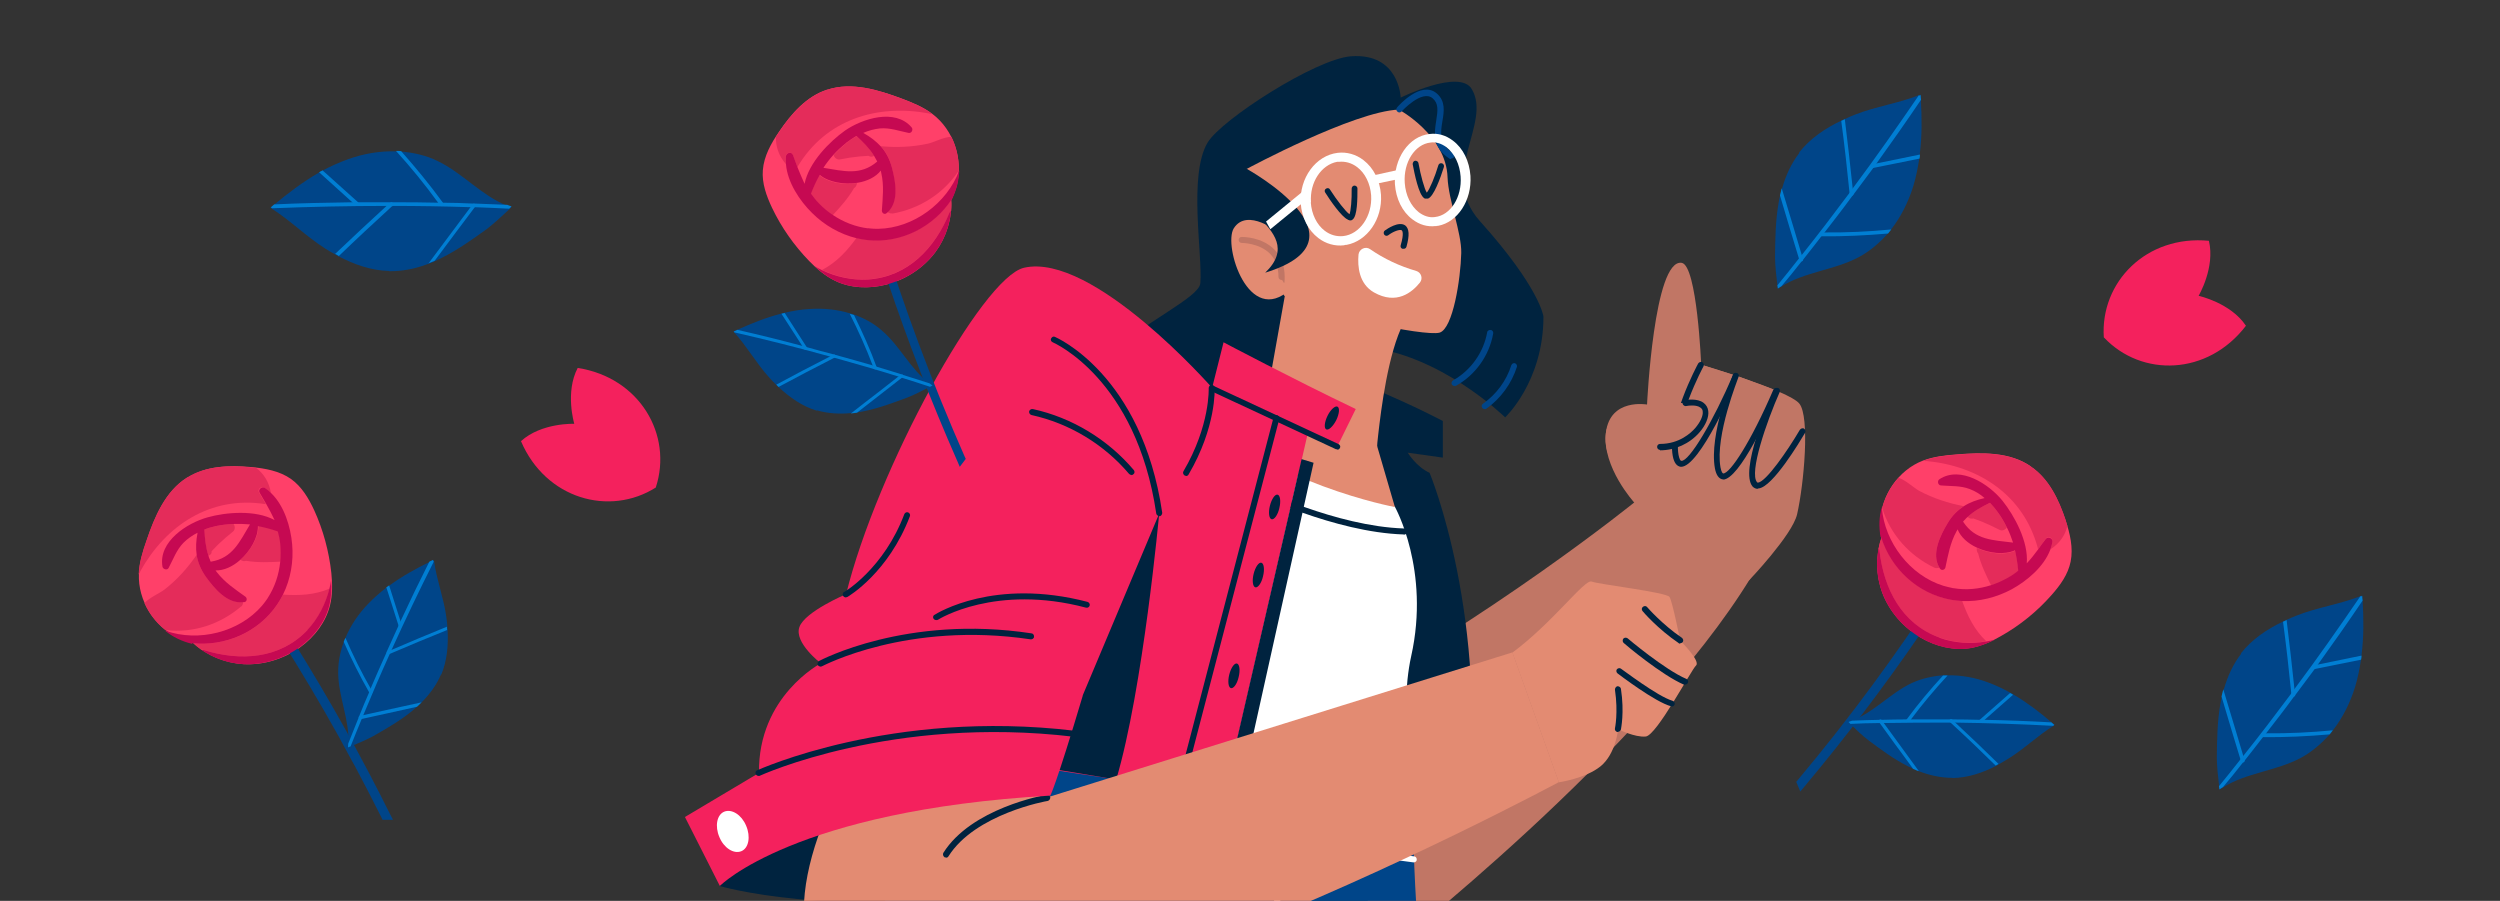 <?xml version="1.0" encoding="UTF-8"?>
<svg id="Capa_1" data-name="Capa 1" xmlns="http://www.w3.org/2000/svg" version="1.1" xmlns:xlink="http://www.w3.org/1999/xlink" viewBox="0 0 1168 420.9">
  <rect x="0" y="0" width="1168" height="420.9" fill="#333333" stroke="none"/>
  <defs>
    <style>
      .cls-1 {
        fill: #f4215d;
      }

      .cls-1, .cls-2, .cls-3, .cls-4, .cls-5, .cls-6, .cls-7, .cls-8, .cls-9, .cls-10, .cls-11, .cls-12, .cls-13 {
        stroke-width: 0px;
      }

      .cls-2 {
        fill: #00233f;
      }

      .cls-14, .cls-9 {
        isolation: isolate;
      }

      .cls-3 {
        fill: #ff4069;
      }

      .cls-4 {
        fill: none;
      }

      .cls-5 {
        fill: #e42c5a;
      }

      .cls-15 {
        clip-path: url(#clippath-1);
      }

      .cls-6 {
        fill: #007ed3;
      }

      .cls-7 {
        fill: #c17665;
      }

      .cls-8 {
        fill: #004589;
      }

      .cls-9 {
        fill: #c965b8;
        mix-blend-mode: multiply;
        opacity: .5;
      }

      .cls-16 {
        clip-path: url(#clippath);
      }

      .cls-10 {
        fill: #c60952;
      }

      .cls-11 {
        fill: #051d10;
      }

      .cls-12 {
        fill: #fff;
      }

      .cls-13 {
        fill: #e38b72;
      }
    </style>
    <clipPath id="clippath">
      <rect class="cls-4" width="1168" height="420.9"/>
    </clipPath>
    <clipPath id="clippath-1">
      <rect class="cls-4" x="288.9" width="590.2" height="597.3"/>
    </clipPath>
  </defs>
  <g class="cls-16">
    <g class="cls-15">
      <g>
        <g>
          <path class="cls-7" d="M817,271.3s20.3-21.2,22.6-31c3.2-14,6.1-45.7,1-51.8s-45.8-18.1-45.8-18.1c0,0-1.9-46.4-9.1-47.6-13-2.1-16.2,66.2-16.2,66.2,0,0-17.2-3.1-19.2,13-2,16.2,13.4,33,13.4,33l53.2,36.3h0Z"/>
          <path class="cls-7" d="M764.2,234.2s-66.6,54.1-152.4,100.3l35.1,111.1s121.6-94.6,171.1-175.8l-52.7-35.5h-1.1Z"/>
          <path class="cls-2" d="M757.8,637.5s-4.1,40.5-391,124.2l-18.1-10,409.1-114.2Z"/>
          <path class="cls-13" d="M518.6,735.8c-32.8,52.5-62.3,89.6-62.3,89.6,20.1,79.4-59.4,173.5-59.4,173.5h-122.6l69.1-228.7,46.7-154.7,203.5-35.1c-16.4,54-46.9,110.3-75.1,155.3h0Z"/>
          <path class="cls-2" d="M332.1,901.6c-.6,0-1.1,0-1.7,0-10.7-1.2-15.4-12.6-15.6-13-.3-.7,0-1.6.7-1.8s1.6,0,1.8.7c0,0,4.3,10.3,13.3,11.3,7.4.8,13.1-5.1,20.3-12.8,1.7-1.8,3.5-3.7,5.3-5.6s1.5-.6,2,0,.6,1.5,0,2c-1.8,1.8-3.6,3.8-5.3,5.5-6.9,7.3-12.9,13.8-20.9,13.8h0Z"/>
          <path class="cls-2" d="M413.3,857.8c-.6,0-1.1-.4-1.3-.9-.3-.7,0-1.6.8-1.8.3,0,27.5-11.1,42.3-30.6.5-.6,1.4-.7,1.9-.3.6.5.7,1.4.3,1.9-15.2,20.1-42.4,31-43.5,31.5-.2,0-.4,0-.6,0h0Z"/>
          <path class="cls-7" d="M593.7,580.4c-16.4,54-46.9,110.3-75.1,155.3-73.2,19.3-175.2,34.4-175.2,34.4l46.7-154.7,203.5-35.1Z"/>
          <path class="cls-13" d="M698.5,998.9h-136.4s19.2-185.5,127-228.7c0,0-44.9-16.3-98.8-54.7-44.7-31.9-95.7-78.8-132.3-144.1l214-54.5s40.4,67.4,77.8,129.4h0c25,41.6,48.6,80.8,57.7,95.8,22.7,37.5-55.3,113.9-108.8,256.8h-.2Z"/>
          <path class="cls-7" d="M749.7,646.3h0s-42,28-159.4,69.2c-44.7-31.9-95.7-78.8-132.3-144.1l214-54.5s40.4,67.4,77.8,129.4h0Z"/>
          <path class="cls-2" d="M689.1,771.6c-.6,0-1-.3-1.3-.8-.4-.7,0-1.6.6-1.8.6-.3,13.6-6.5,26.2-8.6.7,0,1.5.4,1.7,1.2,0,.7-.4,1.5-1.2,1.7-12.2,2-25.2,8.3-25.4,8.4s-.4.2-.6.2h0Z"/>
          <path class="cls-2" d="M336.1,413.9s50.9,15.4,143.8,3.2l10.6-45.3s-100.6-5.6-154.4,42.2h0Z"/>
          <path class="cls-2" d="M489.6,246.1c-27.5-70.2,70.1-100.5,71.2-113.8,1.1-13.3-5.7-50.5,3.4-65.7,6.5-10.8,50.4-39,66.9-40.3,22.7-1.7,23.3,19.3,23.3,19.3,0,0,27.5-13.6,33.2-4,9.6,16.2-15.8,39.8,3.8,61.7,28.2,31.4,29.7,44.6,29.7,44.6,0,30.4-17.9,47.1-17.9,47.1,0,0-30.7-30.1-66.4-33l-147.3,84.2h0Z"/>
          <path class="cls-2" d="M571.6,160.1l-5.3,21.1-97.1,164.2,216.1,36.5c10.9-93.6-17.4-161-17.4-161-6.2-2.8-10.2-9.4-10.2-9.4l16.4,2.3v-17.1s-51.6-27.7-102.5-36.7h0Z"/>
          <path class="cls-8" d="M469.1,345.4s-170.6,178.7-120.3,406.2l409.1-114.2s-59.1-109.8-91.5-163.7c0,0-6.2-46.3-6.2-96.1l-190.9-32.3h0Z"/>
          <path class="cls-12" d="M636.5,511.6c2.5,7.3,2,14-1,15.1-2.9,1-7.3-4.1-9.8-11.5s-2-14,1-15.1c2.9-1,7.3,4.1,9.8,11.5Z"/>
          <path class="cls-12" d="M668.1,600.3c2.5,7.3,2,14-1,15.1-3,1-7.3-4.1-9.8-11.5s-2-14,1-15.1c3-1,7.3,4.1,9.8,11.5Z"/>
          <g>
            <path class="cls-12" d="M662.3,663.3c-.6,0-1.1-.4-1.3-.9-2.8-7.7-70.2-188.6-69.5-208.6.7-19.8,11.8-84.1,12.3-86.8,0-.7.8-1.3,1.7-1.1.7,0,1.3.8,1.1,1.7,0,.6-11.6,66.7-12.2,86.4-.6,19.5,68.7,205.6,69.3,207.5.3.7,0,1.6-.8,1.8h-.6Z"/>
            <path class="cls-12" d="M531.1,385.6h-.2l-84.8-11.3c-.7,0-1.3-.8-1.2-1.6,0-.7.8-1.4,1.6-1.2l84.8,11.3c.7,0,1.3.8,1.2,1.6,0,.7-.7,1.2-1.4,1.2Z"/>
            <path class="cls-12" d="M660.5,402.9h-.2l-117.5-15.7c-.7,0-1.3-.8-1.2-1.6,0-.7.8-1.4,1.6-1.2l117.5,15.7c.7,0,1.3.8,1.2,1.6,0,.7-.7,1.2-1.4,1.2Z"/>
            <path class="cls-12" d="M540.4,399.9h-.2l-11.7-1.7c-.4,0-.7-.3-.9-.6s-.3-.7-.2-1.1l7.9-39.9c.2-.7.9-1.3,1.7-1.1s1.3.9,1.1,1.7l-7.6,38.5,8.9,1.4,8.1-38.3c.2-.7.9-1.2,1.7-1.1.7.2,1.3.9,1.1,1.7l-8.4,39.6c-.2.6-.7,1.1-1.4,1.1h0Z"/>
          </g>
          <path class="cls-12" d="M651.7,236.8s16.6,29.5,7.6,69.8c-6.1,27.4.7,71.1.7,71.1l-190.9-32.3,97.1-164.2,85.6,55.6h0Z"/>
          <path class="cls-2" d="M655.8,249.7h0c-32.3-1-69.9-19.4-70.2-19.6-.7-.4-1-1.2-.6-1.9.4-.7,1.2-1,1.9-.6s37.4,18.3,69,19.3c.7,0,1.4.6,1.4,1.5s-.6,1.4-1.4,1.4h0Z"/>
          <path class="cls-13" d="M643.1,207.4l8.6,29.5s-58.8-10.9-93.4-45.6l34.1-10,50.6,26.1Z"/>
          <path class="cls-13" d="M655.8,150.8c-7.3,14-10.6,40.8-11.9,52.3-.8,6.8-.4,5.6-.4,5.6l-50.9-27.5,8-44.8,5.8,2.4,49.5,12h0Z"/>
          <g>
            <path class="cls-13" d="M582.5,78.9s49.9-26.9,71.1-27.7c0,0,22.1,12,22.7,31.7.4,10.6,6.6,25.9,6.4,35.3-.3,12.3-3.9,35.3-10.1,37.2-6.9,2-57.7-8.7-72.4-17.1-3.4-1.9,4.9-34-17.8-59.4h0Z"/>
            <path class="cls-12" d="M661.7,126.6c-7.9-2.3-15.1-5.7-21.6-10.2-2.2-1.5-5.1,0-5.4,2.5-.5,5.6.2,13.7,7.2,17.7,10.6,6,17.8,0,21.5-4.6,1.5-1.9.6-4.7-1.7-5.4h0Z"/>
          </g>
          <g>
            <path class="cls-13" d="M597.6,108.8s-14.9-12.1-21.2-2.1c-5,8.1,7,46.3,26.4,28.5l-5.3-26.3h0Z"/>
            <path class="cls-7" d="M598.7,130.8h0c-.7,0-1.4-.6-1.4-1.4,0-4.6-1.4-8.3-4-10.9-5-5-13.1-5-13.2-5h0c-.7,0-1.4-.6-1.4-1.4s.6-1.4,1.4-1.4,9.4,0,15.2,5.8c3.2,3.2,4.9,7.5,4.9,12.9s-.6,1.4-1.4,1.4h0Z"/>
          </g>
          <path class="cls-2" d="M582.5,78.9s59.6,32.8,8.6,48.5c22.7-21.7-29.5-32.9-8.6-48.5Z"/>
          <path class="cls-1" d="M571.6,160.1l-5.3,21.1s-130.5,166.3-130.5,168.6,136.3,21.7,136.3,21.7l39-169.5,13.8,6.4,8.5-17.3c-29.7-14.2-61.8-31.2-61.8-31.2h0Z"/>
          <path class="cls-2" d="M541.6,239.7s-7.5,82.1-20.1,124.5l-85.8-14.3,81.9-106.5,24.1-3.7h0Z"/>
          <path class="cls-2" d="M624.8,209.9c-.2,0-.4,0-.6,0l-58.6-27.3c-.7-.4-1-1.2-.6-1.8.4-.7,1.2-1,1.8-.6l58.6,27.3c.7.4,1,1.2.6,1.8-.3.6-.7.8-1.3.8h0Z"/>
          <path class="cls-2" d="M551.2,370h-.4c-.7-.2-1.2-.9-1-1.7l45.2-173.3c.2-.7.9-1.2,1.7-1,.7.2,1.2.9,1,1.7l-45.2,173.3c-.2.6-.7,1-1.4,1h0Z"/>
          <path class="cls-2" d="M624.3,196.3c-1.5,2.9-3.6,4.9-4.7,4.3s-.8-3.4.6-6.3,3.6-4.9,4.7-4.3.8,3.4-.6,6.3Z"/>
          <path class="cls-2" d="M597.7,237.4c-.7,3.2-2.4,5.5-3.6,5.2-1.2-.3-1.6-3.1-.8-6.3s2.4-5.5,3.6-5.2,1.6,3.1.8,6.3Z"/>
          <path class="cls-2" d="M590.1,269.2c-.7,3.2-2.4,5.5-3.6,5.2-1.2-.3-1.6-3.1-.8-6.3s2.4-5.5,3.6-5.2c1.2.3,1.6,3.1.8,6.3Z"/>
          <path class="cls-2" d="M578.7,316.3c-.7,3.2-2.4,5.5-3.6,5.2-1.2-.3-1.6-3.1-.8-6.3s2.4-5.5,3.6-5.2,1.6,3.1.8,6.3Z"/>
          <path class="cls-11" d="M568.5,355.4c-.7,3.2-2.4,5.5-3.6,5.2-1.2-.3-1.6-3.1-.8-6.3s2.4-5.5,3.6-5.2c1.2.3,1.6,3.1.8,6.3Z"/>
          <polygon class="cls-2" points="571.9 371.5 578.9 372.9 613.7 216.2 608.1 214.5 571.9 371.5"/>
          <path class="cls-8" d="M677.9,74.3c-.3,0-.6,0-.7-.2-8.2-5.1-7.1-12.1-6.2-17.7.8-5,1.1-8.1-1.7-10.5-5-4.2-14.4,6.1-14.5,6.2-.6.6-1.4.6-2,0-.6-.6-.6-1.4,0-2,.5-.6,11.1-12.6,18.4-6.5,4.2,3.6,3.5,8.4,2.7,13-.9,5.5-1.7,10.7,4.9,14.9.6.4.8,1.3.5,1.9-.3.5-.7.6-1.2.6h0Z"/>
          <g>
            <path class="cls-13" d="M785,299.4s-3.6-18.3-5-20.5-33.2-5.9-36.4-7.2-18,19.1-37,33.2l21.7,60.6s12.5-1.8,19.5-7.5c7.1-5.8,8.2-17.3,8.2-17.3,0,0,7.8,3.9,12.9,3.4s21.3-31.2,23.5-33.2c2.2-2.1-7.3-11.5-7.3-11.5h0Z"/>
            <path class="cls-2" d="M785,300.7c-.3,0-.6,0-.8-.3-9.7-6.6-16.5-14.5-16.8-14.9-.5-.6-.5-1.5.2-2,.6-.5,1.5-.5,2,.2,0,0,6.9,8,16.2,14.3.6.5.8,1.3.4,1.9-.3.4-.7.6-1.2.6h0Z"/>
            <path class="cls-2" d="M755.9,342h-.3c-.7-.2-1.3-.9-1.1-1.7,0,0,1.6-7.3,0-18.1,0-.7.5-1.5,1.2-1.6.7,0,1.5.5,1.6,1.2,1.7,11.2,0,18.7,0,19-.2.6-.7,1.1-1.4,1.1Z"/>
            <path class="cls-2" d="M787.4,319.9c-.2,0-.4,0-.6,0-10.5-4.5-27.5-18.8-28.2-19.5-.6-.5-.6-1.4-.2-2,.5-.6,1.4-.6,2-.2.2.2,17.4,14.7,27.5,19,.7.3,1,1.1.7,1.8-.3.6-.7.8-1.3.8h0Z"/>
            <path class="cls-2" d="M781.2,330h-.4c-7.6-2-24.4-14.9-25.1-15.4-.6-.5-.7-1.4-.3-1.9.5-.6,1.4-.7,1.9-.3.2,0,17.1,13,24.1,15,.7.2,1.2,1,1,1.7-.2.6-.7,1-1.4,1h0Z"/>
          </g>
          <g>
            <path class="cls-13" d="M489.1,372.7c-3.8-53.2,48.9-260.3,18.5-177.3-18.1,49.2-166.9,187.4-124.5,260.1,42.4,72.7,345.2-90.1,345.2-90.1l-21.7-60.6-217.5,67.8h0Z"/>
            <path class="cls-2" d="M441.9,400.6c-.3,0-.6,0-.7-.2-.6-.4-.8-1.3-.5-1.9,13.1-20.9,46.8-26.9,48.3-27.2.7,0,1.5.4,1.7,1.2,0,.7-.4,1.5-1.2,1.7-.4,0-33.9,6-46.4,25.9-.3.5-.7.6-1.2.6h0Z"/>
          </g>
          <g>
            <path class="cls-1" d="M505.8,325l60.5-143.8s-55.7-63.5-87.9-56.1c-19.7,4.6-68.8,94.4-83.1,152.5,0,0-19.2,8.1-21.8,15.3-2.7,7.3,10,17,10,17,0,0-29.4,15.3-28.9,51.2l-34.6,20.6,16.3,32.2s34.8-35.3,154.4-42.2c0,0,2.5-4.2,15.2-46.8h0Z"/>
            <path class="cls-12" d="M348.6,385.8c2.2,5.1,1.2,10.5-2.3,11.9s-8.1-1.5-10.2-6.6c-2.2-5.1-1.2-10.5,2.3-11.9s8.1,1.5,10.2,6.6Z"/>
            <path class="cls-2" d="M383.3,311.4c-.5,0-1-.3-1.2-.7-.4-.6,0-1.6.6-1.9.4-.2,40.8-21.8,99.2-12.9.7,0,1.3.8,1.2,1.6,0,.7-.8,1.3-1.6,1.2-57.6-8.6-97,12.4-97.5,12.6-.2,0-.5.2-.6.2h0Z"/>
            <path class="cls-2" d="M395.1,279.1c-.5,0-.9-.3-1.2-.7-.4-.6-.2-1.6.6-1.9.2,0,18.5-11,28-36.3.3-.7,1.1-1.1,1.8-.8.7.3,1.1,1.1.8,1.8-10,26.3-28.5,37.3-29.2,37.7-.2,0-.5.2-.7.2h0Z"/>
            <path class="cls-2" d="M354.4,362.5c-.6,0-1-.3-1.3-.8-.4-.7,0-1.6.6-1.8s62.7-28.7,148.3-18.5c.7,0,1.3.8,1.2,1.6,0,.7-.8,1.4-1.6,1.2-84.8-10.1-146.1,18-146.8,18.3-.2,0-.4,0-.6,0h0Z"/>
            <path class="cls-2" d="M554.1,222.3c-.3,0-.5,0-.7-.2-.6-.4-.9-1.3-.5-1.9,12.6-21.5,11.8-38.8,11.8-38.9,0-.7.6-1.5,1.3-1.5s1.5.6,1.5,1.3.8,18.4-12.2,40.6c-.3.5-.7.7-1.2.7h0Z"/>
            <path class="cls-2" d="M541.6,241.1c-.6,0-1.3-.5-1.4-1.2-9.3-63.1-48-79.8-48.4-80-.7-.3-1.1-1.1-.7-1.8s1.1-1.1,1.8-.7c.4.2,40.6,17.4,50.1,82.2,0,.7-.5,1.5-1.2,1.6h-.3Z"/>
            <path class="cls-2" d="M528.6,221.9c-.4,0-.8-.2-1.1-.5-11.8-13.9-27.9-23.6-45.6-27.5-.7-.2-1.2-.9-1.1-1.7.2-.7.9-1.2,1.7-1.1,18.3,4,35.1,14.2,47.2,28.5.5.6.5,1.5-.2,2-.3.2-.6.4-.9.4h0Z"/>
            <path class="cls-2" d="M437.4,289.7c-.5,0-.9-.2-1.2-.6-.5-.6-.3-1.6.5-1.9,1.1-.7,27.8-17.4,71.4-6,.7.2,1.2,1,1,1.7-.2.7-.9,1.2-1.7,1-42.3-11.2-68.8,5.4-69.1,5.6-.3.2-.5.2-.7.2h0Z"/>
          </g>
          <g>
            <path class="cls-7" d="M794.8,170.4s-14.4,26.8-11.8,42.3,19.7-17.2,28.2-37.1l-16.4-5.2Z"/>
            <path class="cls-2" d="M785.7,218.1h-.4c-1.9-.2-3.2-1.9-3.8-5.1-2.8-15.8,11.3-42.1,11.9-43.2.4-.6,1.2-.9,1.9-.6.6.4.9,1.2.6,1.9-.2.3-14.2,26.6-11.7,41.4.4,2,.9,2.8,1.3,2.8,3.6.5,15-18.5,24.2-40.3.3-.7,1.1-1,1.8-.7.7.3,1,1.1.7,1.8-1.8,4.3-18.1,42-26.8,42h0Z"/>
            <path class="cls-7" d="M811.3,175.6s-11.2,27.4-8.5,42.9c2.7,15.5,19.1-16.4,27.4-35.9l-19-7.1h0Z"/>
            <path class="cls-2" d="M805.4,224h-.4c-1.9-.2-3.2-2-3.8-5.2-2.8-15.7,8.1-42.5,8.5-43.7.3-.7,1.1-1.1,1.8-.7.7.3,1.1,1.1.7,1.8,0,.3-11,27.3-8.4,42.1.4,2.2,1,2.9,1.3,2.9h0c3.2,0,12.8-14.5,23.4-39.1.3-.7,1.1-1,1.8-.7.7.3,1,1.1.7,1.8-4.2,9.6-18.3,40.9-26.1,40.9h.2Z"/>
            <path class="cls-7" d="M830.2,182.7s-16.2,36.9-10.4,43.8c4.6,5.4,22.2-24.8,22.2-24.8l-11.8-19Z"/>
            <path class="cls-2" d="M821.3,228.4c-1,0-1.8-.4-2.5-1.1-6.1-7.2,7.3-38.9,10.2-45.3.3-.7,1.1-1,1.8-.7.7.3,1,1.1.7,1.8-6.2,14-14.4,37.8-10.6,42.2,0,0,.2.2.4.2,3.8-.4,13.7-14.7,19.6-24.7.4-.6,1.3-.9,1.9-.6.6.4.9,1.3.6,1.9-2.5,4.2-15.2,25.5-21.8,26.1h-.4,0Z"/>
          </g>
          <g>
            <path class="cls-7" d="M750.7,200.5c2.8-10.8,27.3-12.1,37-12.3,20.7-.6,3.7,21.7-12,20.6,0,0-3.9,14-12.3,13.9-8.4,0-15.3-11.9-12.8-22.1h0Z"/>
            <path class="cls-2" d="M775.6,210.2c-.7,0-1.4-.6-1.4-1.4s.6-1.4,1.4-1.4c9,0,14.5-5.2,16.4-7.4,2.4-2.8,3.8-5.8,3.5-7.8,0-.8-.5-1.4-1.1-1.8-1.7-1.3-5.3-1-6.6-.7-.7.2-1.5-.4-1.7-1.1-.2-.7.4-1.5,1.1-1.7.6,0,5.7-1,8.7,1.3,1.2.9,2,2.2,2.2,3.8.4,2.8-1.2,6.7-4.1,10-4.6,5.3-11.4,8.4-18.5,8.4h0Z"/>
          </g>
          <path class="cls-2" d="M437.4,559.1c-.6,0-1-.3-1.3-.8-.3-.7,0-1.6.7-1.8.9-.5,96.6-42.6,134.3-70.9.6-.5,1.5-.4,1.9.3s.4,1.5-.3,1.9c-38,28.5-133.9,70.8-134.9,71.2-.2,0-.4,0-.6,0h0Z"/>
          <path class="cls-8" d="M679.5,180.3c-.5,0-1-.3-1.2-.7-.4-.6,0-1.6.6-1.9,8.3-4.7,14.2-13,15.9-22.4,0-.7.9-1.3,1.7-1.1.7,0,1.3.8,1.1,1.7-1.8,10.2-8.3,19.3-17.3,24.3-.2,0-.5.2-.6.2h0Z"/>
          <path class="cls-8" d="M693.6,191.1c-.5,0-.9-.2-1.1-.6-.5-.6-.3-1.5.4-1.9,6.2-4.4,10.9-10.7,13.2-18,.3-.7,1-1.1,1.7-.9.7.3,1.1,1,.9,1.7-2.5,7.8-7.5,14.7-14.2,19.5-.3.2-.6.3-.8.3h0Z"/>
        </g>
        <g>
          <path class="cls-2" d="M629.7,102.6h0c-3-1.3-8.4-9.2-10.6-12.7-.4-.6-.2-1.5.5-1.8.6-.4,1.5-.2,1.8.5,3.2,5,7.4,10.4,9.1,11.5.6-1.6,1.1-6.7,1-12,0-.7.6-1.4,1.3-1.4s1.4.6,1.4,1.3c0,4.8,0,13-2.3,14.6-.3.3-.8.5-1.6.3,0,0-.3-.2-.5-.2h0Z"/>
          <path class="cls-2" d="M665.7,92.8h0c0,0-.2-.2-.3-.2-2.6-1.6-4.6-11.7-5.4-15.9,0-.7.4-1.5,1.1-1.6s1.5.4,1.6,1.1c1,5.6,2.8,12.2,3.9,13.8,1.3-1.5,3.8-7.4,5.4-12.8.2-.7.9-1.1,1.7-.9.6.2,1.1.9.9,1.7-1.6,5.1-4.8,14-7.5,14.8-.5,0-.9,0-1.4,0h0Z"/>
          <path class="cls-2" d="M655.1,116.2h0c-.6-.3-.9-.9-.7-1.6,1.7-5.8.7-6.8.5-7-.9-.6-4.1.6-6.3,2.3-.6.5-1.5.3-1.9-.3s-.3-1.5.3-1.9c1-.7,6.4-4.5,9.5-2.4,1.9,1.5,2.1,4.6.6,10-.2.7-.9,1.1-1.7.9h-.2,0Z"/>
        </g>
        <g>
          <path class="cls-12" d="M627.9,114.6c-4.2.5-8.5-.7-12-3.4-4.8-3.7-7.7-9.5-8.2-16.2-.7-11.8,7-22.4,17.3-23.6,4.2-.5,8.5.7,12,3.4,4.8,3.7,7.7,9.5,8.2,16.2.7,11.4-6.4,21.6-16.1,23.4-.4,0-.8,0-1.2.2ZM612.4,94.6c.4,5.5,2.8,10.4,6.5,13.2,2.6,2,5.6,2.8,8.6,2.5,7.8-.8,13.7-9.4,13.1-19-.4-5.5-2.8-10.4-6.5-13.2-2.6-2-5.6-2.8-8.6-2.5-.3,0-.6,0-.8,0-7.4,1.4-12.9,9.6-12.2,18.9h0Z"/>
          <path class="cls-12" d="M670.8,105.6c-3.9.5-7.6-.6-10.9-3.1-4.8-3.6-7.7-9.6-8.2-16.5-.7-11.8,6.5-22.4,16.2-23.4,3.9-.5,7.6.6,10.9,3.1,4.8,3.6,7.7,9.6,8.2,16.5h0c.7,11.4-6,21.6-15.1,23.3-.4,0-.7,0-1.1.2h0ZM682.4,82.5c-.4-5.7-2.8-10.7-6.6-13.7-2.3-1.7-4.9-2.6-7.5-2.2-7.3.8-12.7,9.3-12,18.9.4,5.7,2.8,10.7,6.6,13.7,2.3,1.7,4.9,2.6,7.5,2.2,7.3-.8,12.7-9.3,12-18.9h0Z"/>
          <polygon class="cls-12" points="641.8 86.1 654.6 83.4 653.6 79.3 640.9 82.1 641.8 86.1"/>
          <polygon class="cls-12" points="593.5 107.1 611.1 92.7 609.2 89 591.5 103.5 593.5 107.1"/>
        </g>
      </g>
    </g>
    <g class="cls-14">
      <g id="Capa_1-2" data-name="Capa 1">
        <path class="cls-3" d="M948.8,217.9c-9.8-6.8-22.7-6.6-34.6-5.6-5.3.4-10.8,1-15.8,2.9-11.5,4.4-19.5,16.3-20,28.6-.1,2.6.1,5.2.6,7.7-2.8,8.1-2.6,17.3.4,25.4,3.3,8.8,9.9,16.3,18,21,7,4.1,15.5,6.2,23.5,4.8,4.9-.9,9.6-3,13.9-5.5,8.9-5,16.9-11.5,23.6-19.1,4.1-4.6,7.8-9.7,9-15.7,1.3-6.4-.3-13.2-2.4-19.4-3.2-9.6-7.8-19.3-16.2-25h-.1Z"/>
        <g>
          <g>
            <g>
              <path class="cls-8" d="M896,294.8c.2-.2.4-.5.5-.8-.3-.2-.6-.3-.9-.5-1.4,2.1-2.8,4.1-4.2,6.1-10.1,14.5-20.7,28.9-31.7,42.9l-1.4,1.9c-5.6,7.1-11.3,14-17,21l.5,1.1c19.2-22.9,37.4-46.9,54.2-71.5h.1c0-.1,0-.2,0-.2Z"/>
              <path class="cls-8" d="M897.4,295.5l.6-.8c-1.3-.7-2.6-1.3-3.8-2.1-.3.4-.6.8-.8,1.3-1.1,1.6-2.2,3.2-3.3,4.8-10,14.4-20.7,28.9-31.6,42.8l-1.1,1.4-.3.4c-5.6,7.1-11.4,14.2-17,20.9l-.9,1.1,1.9,4.5,2-2.4c19.2-22.9,37.5-47.1,54.3-71.6l.3-.3h0Z"/>
            </g>
            <g>
              <path class="cls-8" d="M912,363.4c-5.3,0-10.6-1.2-15.5-3.1h0c-.9-.3-1.8-.7-2.7-1.1-.9-.4-1.7-.8-2.6-1.3-6.5-3.3-12.3-7.6-18.2-12-2.7-2-6-5.2-8.6-7.7-.3-.4-.7-.7-.9-.9.6-.2,1.1-.4,1.7-.6,10.3-3.9,18-12.9,28-17.6,4.6-2.1,9.6-3.2,14.6-3.6.7,0,1.4,0,2.1,0h0c6.5-.1,13.1,1.1,19.1,3.4,3.5,1.3,6.9,2.9,10.3,4.8.5.2.9.5,1.4.8,6.3,3.7,12.2,8.2,17.8,13,.5.4.9.8,1.4,1.2-.2,0-.4.2-.5.4-7.6,4.7-13.9,11-21.5,15.6-1.3.8-2.6,1.5-3.9,2.3-.5.3-.9.5-1.4.8-6.4,3.3-13.3,5.6-20.4,5.7h0Z"/>
              <path class="cls-6" d="M959.2,339.1c-15.1-.8-30.4-1.3-45.6-1.5h0c-.8,0-1.5,0-2.2,0-10.4,0-20.9,0-31.3.2h0c-.6,0-1.2,0-1.8,0-4.6,0-9.2.2-13.8.4-.3-.4-.7-.7-.9-.9.6-.2,1.1-.4,1.7-.6,4.3-.2,8.6-.3,12.9-.4h0c.3,0,.6,0,.9,0,3.9-.1,7.9-.2,11.9-.2.6,0,1.3,0,1.9,0,6.2,0,12.3,0,18.4,0h0c.2,0,.5,0,.7,0,4.4,0,8.7.1,13,.2h0c.8,0,1.5,0,2.2,0h0c10.4.2,20.8.6,31.2,1.2.5.4.9.8,1.4,1.2-.2,0-.4.2-.5.4h0Z"/>
              <path class="cls-6" d="M924.8,337.4c-.1-.1-.2-.3-.2-.4,0-.2,0-.4.2-.6h0c0,0,14.3-12.6,14.3-12.6.5.2.9.5,1.4.8l-13.4,11.8h0l-1.3,1.2c-.3.3-.8.2-1,0h0Z"/>
              <path class="cls-6" d="M932.4,357.7c-6.9-6.8-14-13.6-21.1-20.1-.1,0-.2-.2-.3-.3-.1-.1-.2-.3-.2-.5,0-.2,0-.4.2-.6,0,0,0-.1.2-.1h0c.2-.2.5-.1.7,0h.1c.5.6,1,1.1,1.5,1.5h0c6.8,6.3,13.6,12.8,20.2,19.3-.5.3-.9.5-1.4.8h0Z"/>
              <path class="cls-6" d="M890.9,337.2c-.2-.1-.3-.3-.3-.6,0-.2,0-.4.2-.5h0c5.3-7.2,11-14,17-20.5.7,0,1.4,0,2.1,0-6,6.5-11.8,13.4-17.1,20.5l-.7,1c-.2.3-.7.4-1,.1h0Z"/>
              <path class="cls-6" d="M896.5,360.3c-.9-.3-1.8-.7-2.7-1.1-2.8-3.9-5.6-7.7-8.5-11.6l-7.1-9.8-.3-.5c-.1,0-.1-.3-.1-.4,0-.3,0-.5.3-.6h0c.3-.2.7-.2.9,0l.2.2.9,1.3h0l6.5,8.9c3.3,4.5,6.6,9.1,9.9,13.6h0Z"/>
            </g>
          </g>
          <g>
            <path class="cls-4" d="M937.6,246.4c-.6,1.1-2.1,1.8-3.3,1.2-2.7-1.4-5.6-2.7-8.4-3.9-1.2-.5-2.6-1-4-1.5-.2,0-.4,0-.6.1-.9.1-1.5-.2-2-.8-.4.4-.9.8-1.3,1.3-.3.4-.6.7-.8,1,5.7,8.6,13.8,8.5,23.3,9.7-.8-2.4-1.7-4.8-2.9-7.1Z"/>
            <path class="cls-4" d="M903.7,265.2c-11.8-5.8-20.4-15.6-24.3-27.7,1.2,16.2,13.1,31.7,28.8,36.5,1.5.4,3.1.8,4.6,1.1,5.8.9,11.8.4,17.5-1.4-2.4-4.8-4.8-9.7-6.1-15-.7-.7-.9-1.8-.7-2.7-4.1-2-7.6-4.9-8.9-8.5-.2.3-.3.6-.5.9-3,5.5-3.8,10.9-5.2,16.9-.3,1.1-1.8,1.5-2.5.6-.1-.1-.2-.3-.3-.5-.8.4-1.6.4-2.4,0h0Z"/>
            <path class="cls-9" d="M917.1,243.8h0c.3-.3.5-.7.8-1-.3.3-.6.6-.9.9h0Z"/>
            <path class="cls-5" d="M921.3,242.3c.2,0,.4,0,.6-.1,1.4.5,2.8,1,4,1.5,2.9,1.2,5.7,2.5,8.4,3.9,1.1.6,2.7-.1,3.3-1.2-1.2-2.4-2.6-4.9-4.3-7.2-1.1-1.5-2.3-3-3.6-4.3-4,1.9-7.5,3.8-10.4,6.6.5.5,1.2.9,2,.8h0Z"/>
            <path class="cls-5" d="M903.7,265.2c.7.3,1.6.3,2.4,0-3.9-6.4.4-15,3.8-20.7,2.1-3.6,4.7-6.2,7.6-8-7.3-1.4-14.3-3.7-20.9-7.2-2.5-1.4-6.1-4.9-9.6-6.1-3.6,3.9-6.2,8.8-7.6,13.9,0,.1,0,.3,0,.4,3.8,12.1,12.5,22,24.3,27.7h0Z"/>
            <path class="cls-5" d="M924.2,258.6c1.3,5.2,3.7,10.2,6.1,15,2.8-.9,5.4-2,7.9-3.5,1.7-1,3.3-2.1,4.8-3.3-.3-3.3-.8-6.5-1.5-9.5-4.8,2.2-12.1,1.5-17.9-1.3-.2.9,0,2,.7,2.7h0Z"/>
            <path class="cls-5" d="M958.9,253.1c-.2,1.2-.6,2.4-1,3.6,4.5-2.9,7-6.8,8-11-.3-.9-.6-1.8-.8-2.7-3.2-9.6-7.8-19.3-16.2-25-9.8-6.8-22.7-6.6-34.6-5.6-5.3.4-10.8,1-15.8,2.9,0,0,0,0-.1,0,.2,0,.3,0,.4,0,.4.1.8.2,1.3.1,24.4,2.3,45.4,15.9,52,40.8,0,.1,0,.3.1.4,1.2-1.6,2.4-3.2,3.6-4.9s3.4-.2,3.1,1.4h0Z"/>
            <path class="cls-9" d="M912.3,274.9c.2,0,.4,0,.6.1-1.6-.3-3.1-.6-4.6-1.1,1.3.4,2.7.8,4.1,1h0Z"/>
            <path class="cls-5" d="M878.9,251.1c0,.1,0,.2,0,.4-.6,1.6-1,3.3-1.3,5,.2.2.4.4.5.8,1.9,17.7,10.3,34.3,28.1,40.6,6.9,2.5,14.5,2.9,21.8,1.7-5.6-5.3-8.7-11.7-11.3-18.9-1.8,0-3.5-.3-5.2-.6-15.7-2.8-27.8-14.6-32.5-29.1h0Z"/>
            <path class="cls-10" d="M878.9,251.1c4.6,14.5,16.8,26.2,32.5,29.1,1.7.3,3.5.5,5.2.6,8.1.4,16.2-1.7,23.3-5.5,7.1-3.9,15-10.5,18-18.5.4-1.2.8-2.4,1-3.6.3-1.6-2-2.8-3.1-1.4s-2.5,3.3-3.6,4.9c-1.7,2.3-3.4,4.5-5.3,6.5.9-10.1-5.8-22.3-11.3-29.2-6.2-7.7-19.6-16.6-29.5-10.1-1.1.7-.8,2.8.7,2.9,4.6.4,9.1,0,13.5,1.7,2.6,1,4.9,2.4,6.9,4.2-3.6.8-6.9,2-9.7,3.8-2.9,1.9-5.5,4.4-7.6,8-3.4,5.7-7.7,14.3-3.8,20.7,0,.2.2.3.3.5.7,1,2.2.6,2.5-.6,1.3-6,2.2-11.4,5.2-16.9.2-.3.4-.6.5-.9,1.4,3.6,4.8,6.6,8.9,8.5,5.9,2.8,13.1,3.5,17.9,1.3.7,3.1,1.2,6.3,1.5,9.5-1.4,1.2-3,2.3-4.8,3.3-2.5,1.4-5.1,2.6-7.9,3.5-5.6,1.8-11.6,2.4-17.5,1.4-.2,0-.4,0-.6-.1-1.4-.3-2.7-.6-4.1-1-15.6-4.8-27.5-20.3-28.8-36.5,0-.1,0-.3,0-.4-.6,2.2-1,4.5-1.1,6.8-.1,2.5.1,4.9.5,7.3h.1ZM917.1,243.8h0c.3-.4.5-.7.9-1,.4-.5.8-.9,1.3-1.3,3-2.8,6.5-4.7,10.4-6.6,1.3,1.3,2.5,2.8,3.6,4.3,1.7,2.3,3.1,4.7,4.3,7.2,1.2,2.3,2.1,4.7,2.9,7.1-9.5-1.2-17.6-1.1-23.3-9.7h0Z"/>
            <path class="cls-10" d="M906.2,297.9c-17.8-6.4-26.1-22.9-28.1-40.6,0-.4-.2-.7-.5-.8-1.3,6.8-.7,13.9,1.8,20.5,3.3,8.8,9.9,16.3,18,21,7,4.1,15.5,6.2,23.5,4.8,3.8-.7,7.5-2.1,11-3.9-1.3.3-2.6.6-3.9.8-7.2,1.2-14.8.8-21.8-1.7h0Z"/>
          </g>
        </g>
      </g>
    </g>
    <g class="cls-14">
      <g id="Capa_1-3" data-name="Capa 1">
        <path class="cls-3" d="M87.5,223.1c-10.1,6.3-15.2,18.2-19,29.5-1.8,5.1-3.4,10.3-3.6,15.6-.5,12.3,7.1,24.4,18.2,29.8,2.3,1.1,4.8,2,7.3,2.5,6.3,5.8,14.8,9.3,23.5,9.8,9.4.5,18.9-2.5,26.5-8,6.6-4.8,11.9-11.7,13.8-19.6,1.2-4.9,1.1-10,.6-15-1.1-10.1-3.8-20.1-8-29.3-2.6-5.6-5.8-11-10.8-14.6-5.4-3.8-12.2-5-18.7-5.6-10.1-.9-20.8-.6-29.4,4.8h-.1Z"/>
        <g>
          <g>
            <g>
              <path class="cls-8" d="M136.7,302.3c-.1-.3-.3-.5-.5-.8-.3.2-.6.4-.8.7,1.3,2.1,2.6,4.2,3.9,6.4,9.3,15.1,18.2,30.5,26.6,46.2l1.1,2c4.3,8,8.4,15.9,12.4,24h1.2c-13.3-26.8-28-53.1-43.8-78.4v-.2c0,0-.1,0-.1,0Z"/>
              <path class="cls-8" d="M138,301.3l-.5-.8c-1.2.9-2.3,1.8-3.4,2.7.3.5.5.9.8,1.3,1,1.7,2.1,3.3,3.1,5,9.2,15,18.2,30.5,26.5,46.1l.9,1.6.3.5c4.3,8,8.4,16.1,12.4,24l.6,1.3h4.9s-1.4-2.7-1.4-2.7c-13.3-26.8-28.1-53.2-43.8-78.5l-.2-.4h0Z"/>
            </g>
            <g>
              <path class="cls-8" d="M206,315.2c-2.1,4.9-5.3,9.2-9.1,13h0c-.7.7-1.4,1.4-2.1,2-.7.6-1.5,1.3-2.2,1.9-5.6,4.6-11.9,8.2-18.2,11.8-2.9,1.6-7.1,3.4-10.5,4.8-.5.2-.9.3-1.2.5,0-.6.1-1.2.1-1.8.5-11-4.6-21.7-4.8-32.7-.1-5.1.9-10.1,2.6-14.8.2-.6.5-1.3.8-1.9h0c2.5-6,6.3-11.5,10.8-16.1,2.6-2.7,5.5-5.2,8.5-7.5.4-.3.9-.6,1.3-.9,5.9-4.3,12.4-7.9,19-11.1.6-.3,1.1-.5,1.7-.8,0,.2,0,.4.1.6,1.2,8.8,4.5,17.1,5.7,25.9.2,1.5.4,3,.5,4.5,0,.5,0,1.1.1,1.6.4,7.2-.2,14.4-2.9,20.9h0Z"/>
              <path class="cls-6" d="M202.7,262.3c-6.8,13.5-13.4,27.3-19.7,41.2h0c-.3.7-.6,1.4-.9,2-4.3,9.5-8.4,19.1-12.4,28.7h0c-.2.6-.5,1.1-.7,1.7-1.8,4.3-3.5,8.5-5.2,12.8-.5.2-.9.3-1.2.5,0-.6.1-1.2.1-1.8,1.6-4,3.2-8,4.8-12h0c0-.3.2-.6.3-.8,1.5-3.7,3-7.4,4.6-11,.2-.6.5-1.2.7-1.8,2.4-5.6,4.9-11.3,7.4-16.8h0c0-.2.1-.5.2-.6,1.8-4,3.6-7.9,5.4-11.9h0c.3-.7.6-1.4.9-2h0c4.4-9.5,8.9-18.8,13.6-28.1.6-.3,1.1-.5,1.7-.8,0,.2,0,.4.1.6h.1Z"/>
              <path class="cls-6" d="M187.3,293.1c-.2,0-.3,0-.5,0-.2,0-.4-.2-.5-.5h0c0,0-5.8-18.2-5.8-18.2.4-.3.9-.6,1.3-.9l5.4,17h0l.5,1.7c.1.4-.1.8-.5.9h0Z"/>
              <path class="cls-6" d="M209,294.3c-9,3.6-18,7.4-26.9,11.2-.1,0-.3.2-.4.2-.2,0-.4,0-.6,0-.2,0-.4-.2-.4-.4,0,0,0-.1,0-.2h0c0-.3,0-.5.2-.6h.2c.7-.4,1.3-.7,1.9-.9h0c8.5-3.7,17.2-7.3,25.8-10.8,0,.5,0,1.1.1,1.6h0Z"/>
              <path class="cls-6" d="M173.6,324c-.2.1-.4.1-.6,0-.1,0-.3-.2-.4-.3h0c-4.4-7.7-8.4-15.7-12-23.8.2-.6.5-1.3.8-1.9,3.5,8.2,7.5,16.2,11.9,23.9l.6,1.1c.2.3,0,.8-.3,1h0Z"/>
              <path class="cls-6" d="M196.9,328.2c-.7.7-1.4,1.3-2.1,2-4.7,1-9.3,2.1-14,3.1l-11.8,2.6h-.5c-.1.2-.3.1-.4,0-.3-.1-.4-.3-.5-.5h0c0-.4,0-.7.4-.8h.2c0-.1,1.6-.5,1.6-.5h0l10.8-2.4c5.5-1.2,11-2.4,16.5-3.6h0Z"/>
            </g>
          </g>
          <g>
            <path class="cls-4" d="M109.1,244.8c.8,1,.8,2.7-.2,3.5-2.4,1.9-4.7,4-7,6.1-.9.9-1.9,2-3,3.1,0,.2,0,.4-.1.6-.2.8-.8,1.3-1.5,1.5.2.5.4,1.1.6,1.7.2.4.4.8.6,1.1,10.2-1.7,13.4-9.2,18.2-17.4-2.5-.3-5.1-.3-7.7-.2Z"/>
            <path class="cls-4" d="M112.7,283.4c-10,8.5-22.5,12.4-35.1,11.1,15.3,5.4,34.3.7,45-11.7,1-1.2,2-2.5,2.9-3.8,3.2-5,5.1-10.7,5.7-16.6-5.4.3-10.9.5-16.2-.4-.9.4-2,.1-2.7-.5-3.4,3-7.5,4.9-11.4,4.8.2.3.4.5.6.8,3.8,5,8.4,7.9,13.4,11.5.9.7.7,2.2-.5,2.5-.2,0-.4,0-.6,0,0,.8-.3,1.7-.9,2.2h0Z"/>
            <path class="cls-9" d="M98.5,262.5h0c-.2-.4-.4-.8-.6-1.2.2.4.3.8.5,1.2h0Z"/>
            <path class="cls-5" d="M98.8,258.1c0-.2.1-.4.1-.6,1-1,2-2.1,3-3.1,2.2-2.1,4.6-4.2,7-6.1,1-.8,1-2.5.2-3.5-2.7.1-5.5.4-8.3,1-1.8.4-3.6.9-5.3,1.6.1,4.4.5,8.4,1.9,12.2.7-.2,1.3-.7,1.5-1.5h0Z"/>
            <path class="cls-5" d="M112.7,283.4c.6-.5.9-1.4.9-2.2-7.4,1-13.6-6.3-17.4-11.8-2.5-3.4-3.8-6.8-4.3-10.2-4.2,6.1-9.1,11.6-15,16.2-2.3,1.8-6.9,3.6-9.4,6.4,2.1,4.8,5.5,9.2,9.7,12.5.1,0,.3.1.4.1,12.7,1.4,25.1-2.6,35.1-11.1h0Z"/>
            <path class="cls-5" d="M114.9,262c5.3.9,10.8.7,16.2.4.3-2.9.3-5.8,0-8.6-.2-2-.6-3.9-1.1-5.7-3.1-1.1-6.3-1.9-9.3-2.5.1,5.3-3.5,11.6-8.4,15.9.8.6,1.8.9,2.7.5h0Z"/>
            <path class="cls-5" d="M123.7,228c1,.7,2,1.5,2.9,2.4-.9-5.3-3.4-9.1-6.9-11.8-1-.1-1.9-.2-2.9-.3-10.1-.9-20.8-.6-29.4,4.8-10.1,6.3-15.2,18.2-19,29.5-1.8,5.1-3.4,10.3-3.6,15.6,0,0,0,0,0,.2,0-.1.1-.2.2-.4.3-.3.5-.7.6-1.2,11.9-21.4,32.8-35.2,58.2-31.3.2,0,.3,0,.4,0-1-1.7-2-3.5-3.1-5.3s1.2-3.2,2.5-2.2h0Z"/>
            <path class="cls-9" d="M125.1,279.5c.1-.2.2-.3.3-.5-.9,1.3-1.8,2.6-2.9,3.8.9-1.1,1.8-2.1,2.5-3.3h0Z"/>
            <path class="cls-5" d="M89.8,300.5c.1,0,.2,0,.4,0,1.3,1.2,2.6,2.2,4,3.2.3-.2.6-.2,1,0,17,5.3,35.5,4.3,48.5-9.4,5-5.3,8.5-12.1,10.3-19.3-7.1,3-14.2,3.3-21.8,2.8-.8,1.6-1.7,3.1-2.7,4.6-8.9,13.2-24.5,19.7-39.7,18.1h0Z"/>
            <path class="cls-10" d="M89.8,300.5c15.1,1.6,30.8-4.9,39.7-18.1,1-1.5,1.9-3,2.7-4.6,3.6-7.2,5-15.5,4.3-23.5-.7-8-3.6-17.9-9.8-23.9-.9-.9-1.8-1.7-2.9-2.4-1.4-.9-3.4.7-2.5,2.2s2.1,3.6,3.1,5.3c1.4,2.5,2.7,4.9,3.9,7.5-8.9-4.9-22.8-3.7-31.3-1.3-9.5,2.6-23.1,11.3-21.1,23,.2,1.3,2.3,1.9,2.9.6,2.2-4.1,3.6-8.3,6.9-11.7,1.9-1.9,4.2-3.5,6.6-4.7-.7,3.7-.9,7.1-.4,10.4.5,3.4,1.9,6.8,4.3,10.2,3.9,5.4,10,12.8,17.4,11.8.2,0,.4,0,.6,0,1.2-.2,1.4-1.8.5-2.5-5-3.6-9.6-6.6-13.4-11.5-.2-.3-.4-.6-.6-.8,3.9.1,8-1.8,11.4-4.8,4.9-4.3,8.5-10.6,8.4-15.9,3.1.6,6.2,1.4,9.3,2.5.5,1.8.9,3.7,1.1,5.7.3,2.8.3,5.8,0,8.6-.6,5.9-2.5,11.6-5.7,16.6-.1.2-.2.3-.3.5-.8,1.1-1.6,2.3-2.5,3.3-10.7,12.4-29.6,17.1-45,11.7-.1,0-.3-.1-.4-.1,1.8,1.4,3.7,2.7,5.8,3.7,2.2,1.1,4.5,1.9,6.9,2.5h0ZM98.5,262.5h0c-.2-.4-.4-.7-.5-1.2-.3-.6-.5-1.1-.6-1.7-1.3-3.8-1.7-7.9-1.9-12.2,1.7-.7,3.5-1.2,5.3-1.6,2.8-.6,5.6-.9,8.3-1,2.6-.1,5.1,0,7.7.2-4.9,8.2-8.1,15.7-18.2,17.4h0Z"/>
            <path class="cls-10" d="M143.7,294.3c-13,13.7-31.5,14.7-48.5,9.4-.4-.1-.7,0-1,0,5.7,3.9,12.5,6.2,19.4,6.6,9.4.5,18.9-2.5,26.5-8,6.6-4.8,11.9-11.7,13.8-19.6.9-3.8,1.1-7.7.8-11.6-.2,1.3-.5,2.6-.8,3.9-1.8,7.1-5.2,13.9-10.3,19.3h0Z"/>
          </g>
        </g>
      </g>
    </g>
    <g class="cls-14">
      <g id="Capa_1-4" data-name="Capa 1">
        <path class="cls-3" d="M386.4,41.9c-9.6,3.1-16.7,11.2-22.4,19.6-3.7,5.4-7.1,11.4-7.6,18-.5,6.1,1.7,12.1,4.3,17.6,4.4,9.2,10.3,17.6,17.4,24.9,3.5,3.6,7.4,6.9,11.9,9.1,7.3,3.6,16,3.9,23.9,1.9,9.1-2.3,17.5-7.7,23.1-15.2,5.1-6.9,7.9-15.7,7.4-24.3,1.1-2.3,2.1-4.7,2.7-7.2,2.9-12-1.6-25.6-11.4-33-4.3-3.3-9.3-5.3-14.3-7.2-11.2-4.2-23.5-7.9-34.8-4.2h-.1Z"/>
        <g>
          <g>
            <g>
              <path class="cls-8" d="M415.9,130.4v.2c9.6,28.4,20.5,56.6,32.6,84.1l.7-.9c-3.6-8.3-7.2-16.6-10.6-25l-.9-2.2c-6.7-16.6-13-33.4-18.7-50.2-.8-2.3-1.6-4.7-2.4-7.1-.3,0-.7,0-1,.2,0,.4.2.6.3.9h0Z"/>
              <path class="cls-8" d="M414.4,130.7l.2.4c9.5,28.3,20.5,56.7,32.6,84.2l1.2,2.8,2.8-3.7-.6-1.3c-3.6-8.1-7.1-16.5-10.6-25l-.2-.5-.7-1.7c-6.7-16.5-13-33.4-18.7-50.1-.6-1.8-1.2-3.7-1.9-5.6-.1-.5-.3-.9-.5-1.4-1.3.3-2.7.5-4,.8l.3.9h0Z"/>
            </g>
            <g>
              <path class="cls-8" d="M381.7,191.9c-6.8-2-12.7-6.2-18-11.1-.4-.4-.8-.7-1.1-1.1-1.1-1.1-2.2-2.1-3.2-3.3-6-6.6-10.3-14.4-16.3-21-.1-.2-.3-.4-.4-.5.6-.3,1.1-.5,1.7-.8,6.7-3,13.6-5.8,20.7-7.6.5-.1,1-.3,1.5-.4,3.7-.8,7.4-1.5,11.2-1.7,6.4-.5,13.1.1,19.3,2h0c.7.2,1.3.4,2,.6,4.7,1.7,9.2,4.1,13,7.5,8.4,7.2,13.3,18,22.1,24.6.5.4.9.7,1.4,1-.4.2-.7.4-1.2.6-3.2,1.7-7.3,3.8-10.4,5-6.8,2.5-13.6,5.1-20.8,6.5-1,.2-1.9.4-2.9.5-1,.1-1.9.3-2.9.3h0c-5.3.5-10.6.2-15.8-1.3h0Z"/>
              <path class="cls-6" d="M343.2,155.4c-.1-.2-.3-.4-.4-.5.6-.3,1.1-.5,1.7-.8,10.1,2.3,20.2,4.8,30.3,7.5h0c.7.2,1.4.4,2.2.6h0c4.2,1.2,8.3,2.3,12.6,3.4.2,0,.4.1.7.2h0c5.9,1.6,11.8,3.3,17.7,5,.6.2,1.2.4,1.8.6,3.8,1.1,7.6,2.3,11.4,3.5.3,0,.5.2.8.3h0c4.1,1.3,8.2,2.6,12.3,3.9.5.4.9.7,1.4,1-.4.2-.7.4-1.2.6-4.4-1.5-8.7-2.8-13.1-4.2-.6-.2-1.1-.4-1.7-.6h0c-9.9-3.1-19.9-6-30-8.8-.7-.2-1.4-.4-2.2-.6h0c-14.7-4.1-29.5-7.8-44.3-11.2h0Z"/>
              <path class="cls-6" d="M376.7,163.3c-.3.2-.8.1-1-.2l-.9-1.5h0l-9.7-15c.5-.1,1-.3,1.5-.4l10.3,16h0c.1.3.2.5,0,.7,0,.2-.1.3-.3.4h0Z"/>
              <path class="cls-6" d="M363.8,180.8c-.4-.4-.8-.7-1.1-1.1,8.2-4.4,16.5-8.8,24.8-13h0c.6-.3,1.2-.6,1.8-1h.2c.2-.1.5,0,.7.2h0c0,0,.1.1.1.2.1.2.1.4,0,.6,0,.2-.2.4-.4.4-.1,0-.3.2-.4.2-8.6,4.4-17.3,8.9-25.8,13.5h0Z"/>
              <path class="cls-6" d="M409.2,172.5c-.4.1-.8,0-1-.4l-.4-1.1c-3.1-8.3-6.8-16.5-10.8-24.4.7.2,1.3.4,2,.6,3.9,8,7.6,16.1,10.6,24.4h0c0,.2,0,.4,0,.5,0,.2-.2.4-.4.5h0Z"/>
              <path class="cls-6" d="M397.5,193.2c4.4-3.5,8.9-6.9,13.3-10.3l8.7-6.8h0l1.3-1h.2c.3-.2.6-.2.8.1h0c.1.2.2.4,0,.7,0,.1-.1.3-.2.3l-.4.4-9.5,7.4c-3.8,2.9-7.6,5.9-11.3,8.8-1,.1-1.9.3-2.9.4h0Z"/>
            </g>
          </g>
          <g>
            <path class="cls-4" d="M384.7,78.5c9.4,1.5,17.2,3.8,25.1-2.9-.1-.4-.3-.8-.5-1.2-.3-.5-.6-1.1-.9-1.6-.6.4-1.4.5-2.2.2-.2,0-.4-.2-.5-.3-1.5.2-3,.2-4.3.3-3.1.3-6.1.8-9.2,1.4-1.3.3-2.5-.9-2.8-2.1-1.7,2-3.3,4-4.7,6.1Z"/>
            <path class="cls-4" d="M416.8,99.8c-.8.2-1.6-.1-2.2-.7-.1.1-.3.3-.5.4-.9.7-2.3,0-2.2-1.2.4-6.1,1-11.5-.3-17.7,0-.3-.1-.7-.2-1-2.3,3.1-6.5,5-10.9,5.7,0,.9-.5,1.9-1.4,2.4-2.7,4.7-6.3,8.8-10,12.7,4.9,3.3,10.5,5.5,16.4,6.2,1.6.1,3.2.2,4.8.2,16.4-.3,32.1-11.9,37.7-27.1-7,10.6-18,17.7-31,20h0Z"/>
            <path class="cls-9" d="M409.9,75.5c-.2-.4-.4-.7-.6-1.1.2.4.3.8.5,1.2h0s0,0,0,0Z"/>
            <path class="cls-5" d="M406.2,73c.8.4,1.5.2,2.2-.2-2.1-3.5-4.9-6.4-8.2-9.2-1.6.9-3.2,1.9-4.6,3.1-2.2,1.8-4.3,3.7-6.1,5.7.2,1.2,1.5,2.3,2.8,2.1,3-.6,6.1-1.1,9.2-1.4,1.4-.1,2.8-.2,4.3-.3.2.1.4.2.5.3h0Z"/>
            <path class="cls-5" d="M416.9,99.8c12.9-2.3,23.9-9.4,31-20,0-.1,0-.3.1-.4,0-5.3-1.1-10.7-3.5-15.5-3.7.1-8.1,2.6-10.9,3.2-7.3,1.6-14.7,1.9-22.1,1.2,2.3,2.6,4.1,5.7,5.1,9.8,1.7,6.5,3.5,15.9-2,20.9.6.5,1.4.8,2.2.7h0Z"/>
            <path class="cls-5" d="M399,87.9c.9-.5,1.3-1.5,1.4-2.4-6.4,1.1-13.6-.2-17.6-3.7-1.5,2.7-2.9,5.7-4.1,8.8,1.1,1.5,2.3,3,3.7,4.5,2,2.1,4.2,3.9,6.6,5.5,3.6-3.9,7.3-8,10-12.7h0Z"/>
            <path class="cls-5" d="M367.1,72.9c.2-1.7,2.7-2.2,3.3-.5s1.4,3.9,2.1,5.7c.1,0,.2-.2.2-.3,13.2-22.1,37.2-29.3,61.3-24.8.4.2.9.3,1.3.3.2,0,.3,0,.4,0,0,0-.1,0-.1,0-4.3-3.3-9.3-5.3-14.3-7.2-11.2-4.2-23.5-7.9-34.8-4.2-9.6,3.1-16.7,11.2-22.4,19.6-.5.8-1,1.6-1.6,2.4-.1,4.4,1.2,8.8,4.7,12.8-.1-1.2-.1-2.5,0-3.7h0Z"/>
            <path class="cls-9" d="M405.9,106.8c1.4.2,2.8.2,4.2.2-1.6,0-3.2,0-4.8-.2.2,0,.4,0,.6,0h0Z"/>
            <path class="cls-5" d="M444.6,93c-8.5,12.7-23.4,20.6-39.2,19-1.8-.2-3.5-.4-5.2-.9-4.5,6.2-9.3,11.4-16.1,15,6.6,3.2,14.1,4.9,21.4,4.4,18.8-1.2,31.4-14.8,38.2-31.3.1-.4.4-.6.7-.7.1-1.7.2-3.4,0-5.1,0-.1.1-.2.2-.4h0Z"/>
            <path class="cls-10" d="M444.8,93.1c1-2.2,1.9-4.5,2.5-6.9.5-2.2.8-4.5.9-6.8,0,.1,0,.3-.1.4-5.7,15.2-21.4,26.8-37.7,27.1-1.4,0-2.8,0-4.2-.2s-.4,0-.6,0c-5.8-.7-11.5-2.9-16.4-6.2-2.4-1.6-4.6-3.4-6.6-5.5-1.4-1.4-2.6-3-3.7-4.5,1.2-3.1,2.5-6,4.1-8.8,4,3.4,11.2,4.7,17.6,3.7,4.5-.7,8.6-2.7,10.9-5.7,0,.3.2.6.2,1,1.4,6.1.7,11.5.3,17.7,0,1.2,1.3,2,2.2,1.2.1-.1.3-.3.5-.4,5.5-5.1,3.7-14.5,2-20.9-1.1-4.1-2.8-7.2-5.1-9.8-2.3-2.5-5-4.6-8.3-6.4,2.5-1.1,5.1-1.8,7.8-2.1,4.7-.4,8.9,1.2,13.4,2.1,1.4.3,2.3-1.6,1.4-2.6-7.7-9-23-4.1-31.1,1.5-7.2,5.1-17,15-18.9,24.9-1.2-2.5-2.2-5.1-3.3-7.7-.7-1.9-1.4-3.8-2.1-5.7s-3.2-1.1-3.3.5c-.1,1.2-.1,2.5,0,3.7.7,8.5,6.4,17.1,12.2,22.8,5.7,5.7,13,9.9,20.8,11.8,1.7.4,3.4.7,5.2.9,15.8,1.6,30.8-6.3,39.2-19h.1ZM409.8,75.5c-7.8,6.7-15.7,4.4-25.1,2.9,1.4-2.2,3-4.2,4.7-6.1,1.8-2,3.9-3.9,6.1-5.7,1.5-1.1,3-2.2,4.6-3.1,3.2,2.9,6.1,5.8,8.2,9.2.3.5.6,1,.9,1.6.2.4.4.7.6,1.1h0s0,0,0,0Z"/>
            <path class="cls-10" d="M405.4,130.6c-7.3.4-14.8-1.2-21.4-4.4-1.2-.6-2.4-1.2-3.5-1.9,2.9,2.7,6,5.1,9.5,6.8,7.3,3.6,16,3.9,23.9,1.9,9.1-2.3,17.5-7.7,23.1-15.2,4.2-5.6,6.7-12.3,7.3-19.2-.3.1-.5.3-.7.7-6.7,16.5-19.3,30.1-38.2,31.3h0Z"/>
          </g>
        </g>
      </g>
    </g>
    <g>
      <path class="cls-8" d="M840.5,71.3c5.1-6.5,12.1-11.3,19.7-14.9.6-.3,1.1-.5,1.7-.8,1.6-.8,3.2-1.4,4.9-2.1,9.7-3.8,20-5.2,29.7-9,.3,0,.5-.2.7-.3,0,.7.1,1.4.2,2.2.5,8.5.6,17.2-.5,25.7,0,.6-.1,1.2-.2,1.9-.7,4.4-1.5,8.7-2.8,12.9-2.2,7.2-5.7,14.3-10.3,20.2h0c-.5.7-1,1.3-1.5,1.9-3.9,4.4-8.4,8.3-13.6,11.1-11.4,6.1-25.3,6.9-36.2,13.7-.6.4-1.2.7-1.7,1.1,0-.5-.1-1-.2-1.5-.5-4.2-1.1-9.5-1.1-13.4.1-8.5.2-17,1.7-25.4.2-1.1.4-2.3.7-3.3.3-1.1.5-2.2.9-3.3h0c1.7-6,4.3-11.7,8.1-16.6h0Z"/>
      <path class="cls-6" d="M896.6,44.7c.3,0,.5-.2.7-.3,0,.7.1,1.4.2,2.2-6.8,10.1-13.8,20-20.9,29.9h0c-.5.7-1,1.4-1.5,2.1h0c-3,4.1-6,8.1-9.1,12.2-.1.2-.3.4-.5.6h0c-4.2,5.8-8.6,11.4-13,17.1-.5.6-.9,1.2-1.4,1.7-2.8,3.7-5.8,7.4-8.6,11-.2.3-.4.5-.7.8h0c-3.1,4-6.3,7.9-9.5,11.7-.6.4-1.2.7-1.7,1.1,0-.5-.1-1-.2-1.5,3.4-4.2,6.8-8.3,10.1-12.6.5-.5.9-1.1,1.3-1.6h0c7.6-9.5,15-19.2,22.3-29,.5-.7,1-1.4,1.5-2.1h0c10.7-14.3,20.9-28.9,30.9-43.5h.1Z"/>
      <path class="cls-6" d="M873.8,77.8c-.1-.5.2-.9.7-1l2-.4h0l20.5-4.2c0,.6-.1,1.2-.2,1.9l-21.8,4.4h-.1c-.3,0-.5,0-.7-.2-.2-.1-.3-.3-.3-.5h0Z"/>
      <path class="cls-6" d="M860.2,56.5c.6-.3,1.1-.5,1.7-.8,1.3,10.8,2.6,21.7,3.7,32.5h0c.1.8.2,1.6.3,2.4v.2c0,.3-.2.5-.5.6h0c-.1,0-.2,0-.3,0-.3,0-.5,0-.7-.2-.2-.2-.3-.4-.3-.6,0-.2,0-.4,0-.5-1.1-11.2-2.4-22.6-3.9-33.9h0Z"/>
      <path class="cls-6" d="M850.1,109.5c0-.5.4-.9.9-.9h1.4c10.4.1,20.8-.4,31.2-1.4-.5.7-1,1.3-1.5,1.9-10.3.9-20.7,1.4-31.1,1.3h0c-.2,0-.4-.1-.6-.2-.2-.2-.3-.4-.3-.7h0Z"/>
      <path class="cls-6" d="M832.4,87.9c1.9,6.3,3.8,12.6,5.7,18.9l3.7,12.4h0l.6,1.8v.3c0,.4-.2.7-.6.8h0c-.3,0-.5,0-.8-.2-.1-.1-.3-.3-.3-.4l-.2-.6-4.1-13.5c-1.6-5.4-3.2-10.7-4.8-16.1.3-1.1.5-2.2.8-3.3h0Z"/>
    </g>
    <g>
      <path class="cls-8" d="M1046.9,305.3c5.1-6.5,12.1-11.3,19.7-14.9.6-.3,1.1-.5,1.7-.8,1.6-.8,3.2-1.4,4.9-2.1,9.7-3.8,20-5.2,29.7-9,.3,0,.5-.2.7-.3,0,.7.1,1.4.2,2.2.5,8.5.6,17.2-.5,25.7,0,.6-.1,1.2-.2,1.9-.7,4.4-1.5,8.7-2.8,12.9-2.2,7.2-5.7,14.3-10.3,20.2h0c-.5.7-1,1.3-1.5,1.9-3.9,4.4-8.4,8.3-13.6,11.1-11.4,6.1-25.3,6.9-36.2,13.7-.6.4-1.2.7-1.7,1.1,0-.5-.1-1-.2-1.5-.5-4.2-1.1-9.5-1.1-13.4.1-8.5.2-17,1.7-25.4.2-1.1.4-2.3.7-3.3.3-1.1.5-2.2.9-3.3h0c1.7-6,4.3-11.7,8.1-16.6h0Z"/>
      <path class="cls-6" d="M1102.9,278.7c.3,0,.5-.2.7-.3,0,.7.1,1.4.2,2.2-6.8,10.1-13.8,20-20.9,29.9h0c-.5.7-1,1.4-1.5,2.1h0c-3,4.1-6,8.1-9.1,12.2-.1.2-.3.4-.5.6h0c-4.2,5.8-8.6,11.4-13,17.1-.5.6-.9,1.2-1.4,1.7-2.8,3.7-5.8,7.4-8.6,11-.2.3-.4.5-.7.8h0c-3.1,4-6.3,7.9-9.5,11.7-.6.4-1.2.7-1.7,1.1,0-.5-.1-1-.2-1.5,3.4-4.2,6.8-8.3,10.1-12.6.5-.5.9-1.1,1.3-1.6h0c7.6-9.5,15-19.2,22.3-29,.5-.7,1-1.4,1.5-2.1h0c10.7-14.3,20.9-28.9,30.9-43.5h.1Z"/>
      <path class="cls-6" d="M1080.1,311.9c-.1-.5.2-.9.7-1l2-.4h0l20.5-4.2c0,.6-.1,1.2-.2,1.9l-21.8,4.4h-.1c-.3,0-.5,0-.7-.2-.2-.1-.3-.3-.3-.5h0Z"/>
      <path class="cls-6" d="M1066.6,290.5c.6-.3,1.1-.5,1.7-.8,1.3,10.8,2.6,21.7,3.7,32.5h0c.1.8.2,1.6.3,2.4v.2c0,.3-.2.5-.5.6h0c-.1,0-.2,0-.3,0-.3,0-.5,0-.7-.2-.2-.2-.3-.4-.3-.6,0-.2,0-.4,0-.5-1.1-11.2-2.4-22.6-3.9-33.9h0Z"/>
      <path class="cls-6" d="M1056.4,343.5c0-.5.4-.9.9-.9h1.4c10.4.1,20.8-.4,31.2-1.4-.5.7-1,1.3-1.5,1.9-10.3.9-20.7,1.4-31.1,1.3h0c-.2,0-.4-.1-.6-.2-.2-.2-.3-.4-.3-.7h0Z"/>
      <path class="cls-6" d="M1038.7,322c1.9,6.3,3.8,12.6,5.7,18.9l3.7,12.4h0l.6,1.8v.3c0,.4-.2.7-.6.8h0c-.3,0-.5,0-.8-.2-.1-.1-.3-.3-.3-.4l-.2-.6-4.1-13.5c-1.6-5.4-3.2-10.7-4.8-16.1.3-1.1.5-2.2.8-3.3h0Z"/>
    </g>
    <g>
      <path class="cls-8" d="M181.8,126.6c-8.3-.2-16.3-3-23.7-6.9-.5-.3-1.1-.6-1.6-.9-1.6-.9-3.1-1.7-4.6-2.7-8.8-5.6-16.1-13-24.9-18.6-.2-.2-.4-.3-.6-.4.5-.5,1.1-.9,1.6-1.4,6.6-5.5,13.5-10.7,20.9-15,.5-.3,1.1-.7,1.6-.9,3.9-2.1,7.9-3.9,12.1-5.4,7.1-2.6,14.8-3.9,22.4-3.7h0c.8,0,1.6,0,2.4.1,5.9.5,11.7,1.8,17,4.4,11.7,5.6,20.6,16.2,32.5,20.9.7.3,1.3.5,2,.7-.3.3-.7.7-1.1,1.1-3.1,2.9-7,6.5-10.1,8.9-6.9,5-13.8,9.9-21.4,13.7-1,.5-2.1,1-3.1,1.5-1.1.5-2.1.9-3.2,1.3h0c-5.8,2.2-11.9,3.5-18.2,3.4h0Z"/>
      <path class="cls-6" d="M127.1,97.3c-.2-.2-.4-.3-.6-.4.5-.5,1.1-.9,1.6-1.4,12.1-.6,24.3-.8,36.5-1h0c.8,0,1.7,0,2.6,0h0c5.1,0,10.1,0,15.2,0,.2,0,.5,0,.8,0h0c7.1,0,14.3,0,21.5.2.7,0,1.5,0,2.2,0,4.7,0,9.3.2,14,.4.3,0,.7,0,1,0h0c5.1.2,10.1.4,15.1.6.7.3,1.3.5,2,.7-.3.3-.7.7-1.1,1.1-5.4-.3-10.7-.5-16.1-.7-.7,0-1.4,0-2.1,0h0c-12.2-.4-24.3-.6-36.5-.6-.8,0-1.7,0-2.6,0h0c-17.8,0-35.7.4-53.4,1.1h0Z"/>
      <path class="cls-6" d="M167.3,95.9c-.3.4-.9.4-1.2,0l-1.5-1.4h0l-15.5-14c.5-.3,1.1-.7,1.6-.9l16.6,14.9h0c.2.3.3.5.3.8,0,.2,0,.4-.2.5h0Z"/>
      <path class="cls-6" d="M158.2,119.5c-.5-.3-1.1-.6-1.6-.9,7.9-7.5,15.9-15,23.9-22.3h0c.6-.5,1.2-1.1,1.8-1.6h.2c.2-.2.5-.3.8,0h0c.1,0,.2.1.2.2.2.2.3.4.2.7,0,.3-.1.5-.3.6,0,.1-.3.3-.4.3-8.3,7.6-16.7,15.4-24.9,23.3h0Z"/>
      <path class="cls-6" d="M206.8,96.1c-.4.3-.9.2-1.2-.2l-.9-1.2c-6.1-8.4-12.7-16.5-19.7-24.2.8,0,1.6,0,2.4.1,6.9,7.8,13.5,15.8,19.6,24.2h0c.1.2.2.4.2.6,0,.3-.1.5-.4.6h0Z"/>
      <path class="cls-6" d="M200.1,123.2c3.9-5.3,7.9-10.5,11.8-15.8l7.7-10.3h0l1.1-1.5.2-.2c.3-.3.7-.3,1,0h0c.2.2.3.4.3.7,0,.1,0,.4-.2.5l-.4.5-8.5,11.3c-3.3,4.5-6.7,8.9-10,13.4-1.1.5-2.1.9-3.1,1.3h0Z"/>
    </g>
    <g>
      <path class="cls-1" d="M982.9,157.6c17.7,18.8,48.6,17.9,66.4-5.4-7.1-10.7-22.1-14-22.1-14,0,0,7.8-13.2,4.8-25.7-29.2-2.8-50.8,19.3-49.1,45.1h0Z"/>
      <path class="cls-1" d="M306.4,227.7c8-24.5-7.5-51.3-36.5-55.8-6,11.4-1.6,26.1-1.6,26.1,0,0-15.3-.6-24.9,8.1,11.5,27,41.4,35.4,63.1,21.6Z"/>
    </g>
  </g>
</svg>